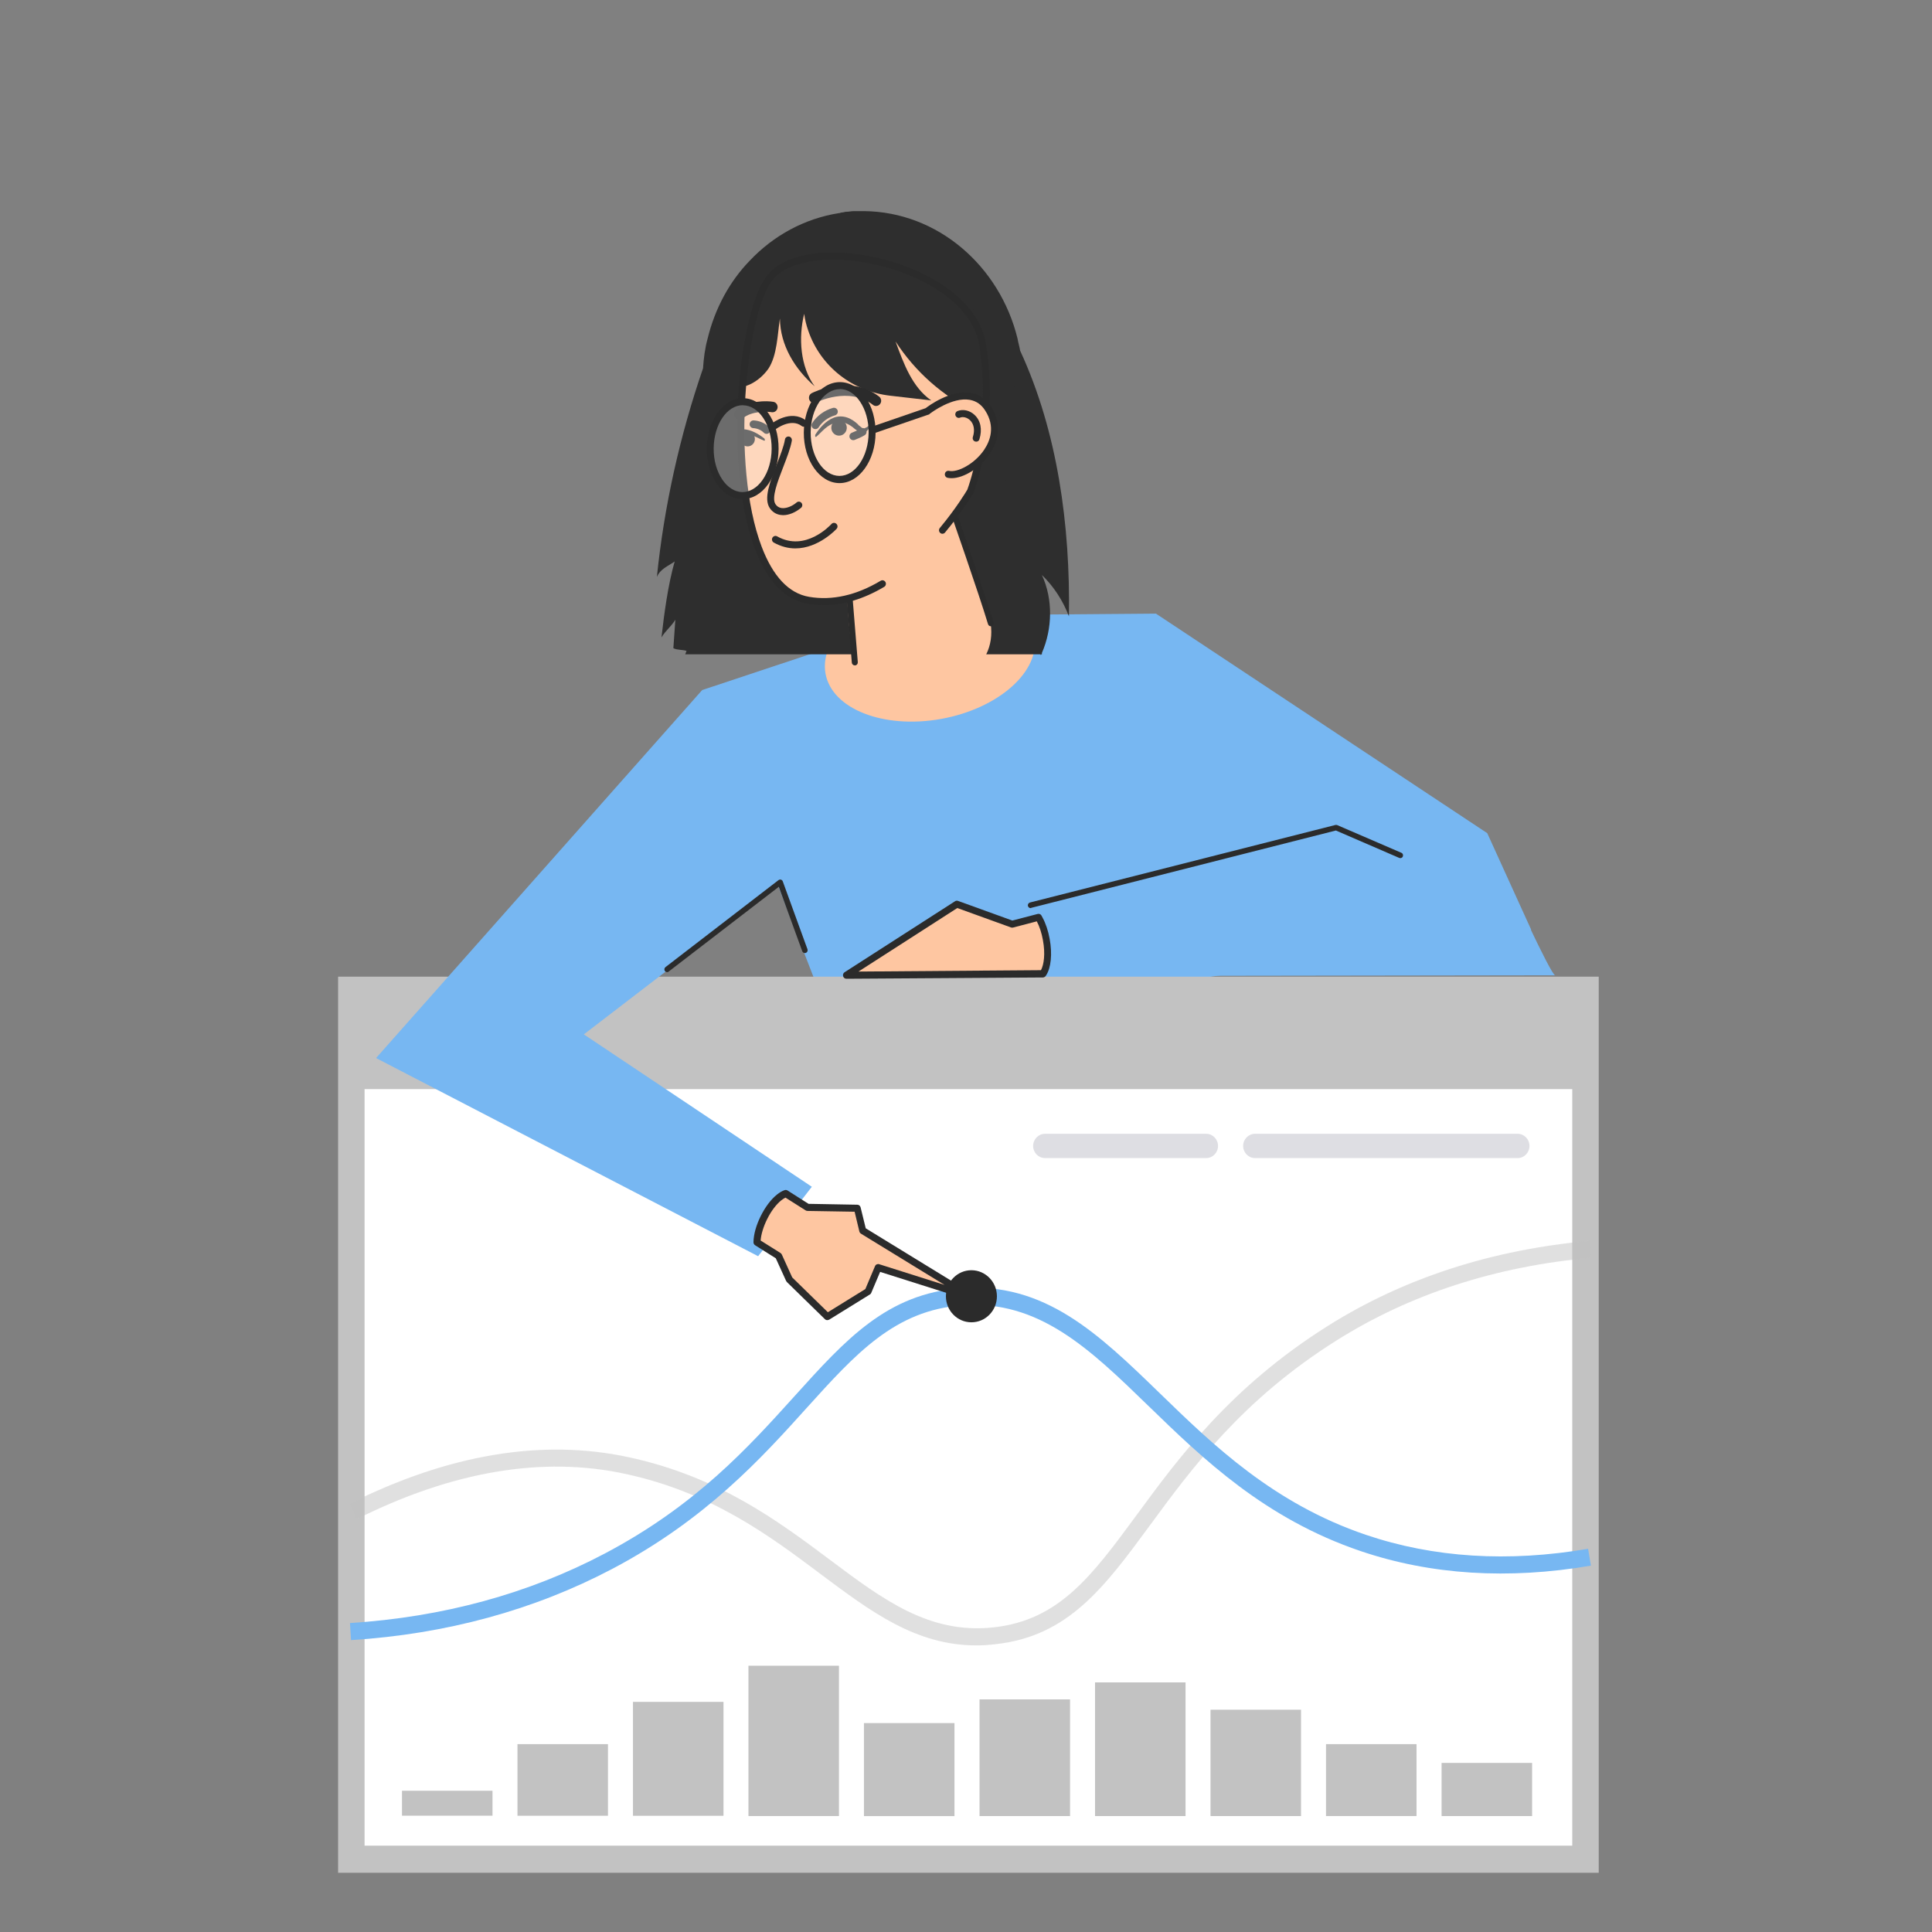 <?xml version="1.0" encoding="UTF-8"?> <svg xmlns="http://www.w3.org/2000/svg" width="200" height="200" viewBox="0 0 200 200" fill="none"><rect x="0" y="0" width="200" height="200" fill="#808080" stroke="none"/> <path d="M158.51 96.255L86.41 106.803L72.69 71.433L85.8 67.073L88.81 66.072L95.43 64.132L99.63 63.683L106.04 63.632L119.66 63.52L153.96 86.249L158.51 96.255Z" fill="#77B7F2"></path> <path d="M164.13 102.505H36.37V192.461H164.13V102.505Z" fill="white"></path> <path d="M165.5 193.869H35V101.105H165.5V193.869ZM37.74 191.061H162.76V103.903H37.74V191.061Z" fill="#C2C2C2"></path> <path d="M149.233 187.998H158.603V182.494H149.233V187.998Z" fill="#C2C2C2"></path> <path d="M137.268 187.997H146.638V180.554H137.268V187.997Z" fill="#C2C2C2"></path> <path d="M125.312 187.998H134.682V176.991H125.312V187.998Z" fill="#C2C2C2"></path> <path d="M113.357 187.998H122.727V174.162H113.357V187.998Z" fill="#C2C2C2"></path> <path d="M101.401 187.999H110.771V175.92H101.401V187.999Z" fill="#C2C2C2"></path> <path d="M53.568 187.966H62.938V180.553H53.568V187.966Z" fill="#C2C2C2"></path> <path d="M41.613 187.96H50.983V185.377H41.613V187.96Z" fill="#C2C2C2"></path> <path d="M89.436 188.003H98.806V178.374H89.436V188.003Z" fill="#C2C2C2"></path> <path d="M77.48 187.997H86.85V172.436H77.48V187.997Z" fill="#C2C2C2"></path> <path d="M65.524 187.97H74.894V176.177H65.524V187.97Z" fill="#C2C2C2"></path> <path d="M164.13 102.505H36.37V112.746H164.13V102.505Z" fill="#C2C2C2"></path> <g opacity="0.7"> <path opacity="0.7" d="M101.09 170.333C94.81 170.333 90.18 166.862 84.9 162.91C79.64 158.969 73.67 154.497 64.69 152.567C56.15 150.729 46.8 152.312 36.92 157.264L36.16 155.681C46.4 150.545 56.12 148.922 65.05 150.841C74.4 152.853 80.52 157.437 85.93 161.481C91.45 165.616 96.21 169.18 102.83 168.465C109.65 167.73 113.03 163.135 117.7 156.784C122.02 150.903 127.39 143.592 137.45 137.261C145.3 132.319 154.42 129.358 164.58 128.449L164.73 130.205C154.85 131.084 145.98 133.963 138.36 138.762C128.58 144.909 123.32 152.077 119.09 157.836C114.34 164.299 110.59 169.404 103.02 170.211C102.34 170.293 101.71 170.333 101.09 170.333Z" fill="#C2C2C2"></path> </g> <path d="M36.34 169.784L36.23 168.017C45.84 167.405 54.72 164.985 62.61 160.819C72.03 155.846 77.44 149.853 82.22 144.563C87.58 138.621 91.82 133.934 99.45 133.352C108.16 132.699 113.69 138.049 120.08 144.247C125.58 149.587 131.82 155.632 141.38 158.879C148.39 161.258 156.14 161.748 164.4 160.329L164.69 162.075C156.15 163.535 148.12 163.035 140.84 160.564C130.91 157.194 124.52 151.006 118.89 145.544C112.8 139.632 107.53 134.526 99.58 135.129C92.63 135.649 88.6 140.112 83.49 145.768C78.86 150.904 73.09 157.286 63.4 162.401C55.3 166.67 46.2 169.161 36.34 169.784Z" fill="#77B7F2"></path> <path d="M103.2 134.189C103.2 135.68 102.02 136.884 100.56 136.884C99.1 136.884 97.92 135.68 97.92 134.189C97.92 132.698 99.1 131.493 100.56 131.493C102.01 131.493 103.2 132.698 103.2 134.189Z" fill="#2B2B2B"></path> <path d="M139.8 83.717L106.33 94.336L106.41 101.044C106.41 101.044 161.43 100.963 160.99 100.963C160.55 100.963 155.98 90.895 155.98 90.895L139.8 83.717Z" fill="#77B7F2"></path> <path d="M107.99 100.748C107.98 100.769 107.97 100.779 107.95 100.799L106.52 100.809L87.61 100.952L99.05 93.601L104.77 95.673L105.1 95.592L107.5 94.959C107.53 95.01 107.57 95.071 107.6 95.132C107.91 95.704 108.16 96.429 108.31 97.246C108.59 98.726 108.44 100.084 107.99 100.748Z" fill="#FEC6A1"></path> <path d="M87.62 101.32C87.46 101.32 87.32 101.218 87.28 101.055C87.23 100.901 87.3 100.728 87.43 100.646L98.87 93.294C98.96 93.233 99.08 93.223 99.18 93.264L104.8 95.296L107.42 94.612C107.57 94.571 107.73 94.632 107.81 94.775C107.85 94.836 107.89 94.908 107.92 94.979C108.25 95.582 108.51 96.358 108.66 97.195C108.95 98.747 108.8 100.197 108.29 100.973C108.27 101.014 108.24 101.044 108.22 101.065C108.15 101.146 108.05 101.187 107.95 101.187L87.62 101.32ZM99.1 93.999L88.87 100.575L107.76 100.432C108.06 99.88 108.23 98.747 107.96 97.307C107.83 96.582 107.61 95.908 107.33 95.377L104.87 96.021C104.8 96.041 104.73 96.031 104.66 96.01L99.1 93.999Z" fill="#2B2B2B"></path> <path d="M106.69 94.009C106.56 94.009 106.45 93.917 106.41 93.784C106.37 93.631 106.47 93.468 106.62 93.427L138.24 85.401C138.3 85.391 138.36 85.391 138.42 85.411L145.07 88.281C145.22 88.342 145.28 88.516 145.22 88.659C145.16 88.812 144.99 88.873 144.85 88.812L138.29 85.973L106.76 93.978C106.73 94.009 106.71 94.009 106.69 94.009Z" fill="#2B2B2B"></path> <path d="M97.42 74.424C91.44 75.497 86.09 73.383 85.45 69.697C85.3 68.819 85.43 67.93 85.79 67.073L88.8 66.072L95.42 64.132L99.62 63.683L106.03 63.632C106.57 64.265 106.94 64.99 107.08 65.796C107.73 69.483 103.4 73.342 97.42 74.424Z" fill="#FEC6A1"></path> <path d="M68 59.734C68.751 52.368 70.389 45.073 72.778 38.128C72.846 37.076 72.982 36.024 73.255 35.042C74.006 31.955 75.508 29.149 77.623 26.974C80.08 24.379 83.288 22.625 86.837 22.064C86.974 22.064 87.042 21.994 87.179 21.994C87.315 21.994 87.452 21.924 87.588 21.924C87.861 21.924 88.134 21.854 88.407 21.854C88.612 21.854 88.885 21.854 89.09 21.854H89.294C89.363 21.854 89.363 21.854 89.431 21.854C97.075 21.924 103.491 27.536 105.333 35.042C105.402 35.463 105.538 35.883 105.606 36.304C109.497 44.722 110.794 54.403 110.657 63.803C110.043 62.19 109.087 60.716 107.859 59.524C109.019 62.049 108.951 65.066 107.859 67.591V67.731H107.79C107.79 67.731 107.79 67.802 107.722 67.802V67.731H70.935L71.071 67.381C70.662 67.24 70.116 67.311 69.706 67.1C69.775 66.118 69.843 65.136 69.911 64.154C69.433 64.926 68.956 65.206 68.478 65.978C68.751 63.523 69.16 60.506 69.843 58.121C69.16 58.612 68.341 58.892 68 59.734Z" fill="#2E2E2E"></path> <path d="M81.512 37.307C80.486 43.885 78.227 50.254 74.874 55.992C74.805 56.062 74.805 56.132 74.737 56.202C74.737 56.062 74.668 55.992 74.668 55.852C74.6 55.433 74.531 54.943 74.463 54.523C74.395 53.753 74.326 52.983 74.326 52.213C74.326 52.143 74.326 52.073 74.326 52.003C74.326 51.093 74.395 50.184 74.531 49.344C74.942 46.335 76.037 43.535 77.611 41.226C78.775 39.686 80.075 38.356 81.512 37.307Z" fill="#2E2E2E"></path> <path d="M104.166 52.214C104.166 52.493 104.166 52.703 104.166 52.913C104.166 53.613 104.097 54.313 104.029 55.013L103.96 55.992L103.892 56.552C103.755 56.343 103.687 56.133 103.55 55.992C100.196 50.254 97.938 43.816 96.911 37.167C97.322 37.447 97.732 37.797 98.143 38.077C99.717 39.407 101.018 41.086 102.044 43.046C103.002 44.935 103.687 47.035 104.029 49.274C104.029 49.274 104.029 49.274 104.029 49.344C104.166 50.184 104.234 51.094 104.234 52.004C104.166 52.074 104.166 52.143 104.166 52.214Z" fill="#2E2E2E"></path> <path d="M100 33.605C102.231 36.671 103.477 40.504 103.543 44.336C103.608 48.169 102.427 52.072 100.328 55.208C103.083 52.42 104.855 49.284 105.248 45.312C105.642 41.27 104.658 37.158 102.493 33.813C102.231 33.395 101.903 32.977 101.443 32.768C100.918 32.629 100.066 33.117 100 33.605Z" fill="#2E2E2E"></path> <path d="M102.55 64.52C102.2 62.131 97.98 50.991 97.98 50.991L87.41 55.412C87.41 55.412 87.65 65.797 88.48 68.574C88.91 69.993 90.98 71.75 94.04 71.79C98.1 71.852 103.28 69.421 102.55 64.52Z" fill="#FEC6A1"></path> <path d="M88.48 68.88C88.33 68.88 88.2 68.757 88.18 68.604L87.1 55.228L98.16 50.602L98.27 50.899C98.31 51.001 101.83 61.058 102.85 64.438C102.9 64.601 102.81 64.765 102.65 64.816C102.49 64.867 102.33 64.775 102.28 64.612C101.37 61.569 98.41 53.094 97.82 51.399L87.75 55.616L88.8 68.553C88.81 68.716 88.69 68.87 88.53 68.88C88.5 68.88 88.49 68.88 88.48 68.88Z" fill="#2B2B2B"></path> <path d="M100.45 50.838C100.45 50.838 92.96 63.724 83.68 62.141C74.4 60.559 75.81 33.766 79.66 28.793C83.51 23.82 100.37 27.364 101.72 35.736C103.07 44.109 100.45 50.838 100.45 50.838Z" fill="#FEC6A1"></path> <path d="M84.391 45.012C84.618 44.654 84.89 44.296 85.204 43.985C85.519 43.674 85.876 43.409 86.32 43.236C86.765 43.064 87.249 43.074 87.687 43.219C88.125 43.364 88.516 43.644 88.862 43.968L88.818 43.967C88.992 44.107 89.209 44.248 89.382 44.432L89.251 44.384C89.251 44.384 89.295 44.385 89.383 44.387C89.427 44.388 89.516 44.344 89.561 44.3C89.694 44.257 89.828 44.169 89.918 44.08C89.963 44.036 90.006 44.082 90.049 44.128C90.092 44.175 90.091 44.22 90.046 44.265C89.956 44.399 89.822 44.487 89.731 44.621C89.686 44.666 89.597 44.709 89.552 44.753C89.463 44.797 89.418 44.842 89.241 44.883C89.197 44.882 89.153 44.882 89.154 44.836L89.11 44.835C88.892 44.695 88.719 44.555 88.501 44.415C88.198 44.136 87.893 43.949 87.543 43.805C87.194 43.662 86.796 43.7 86.442 43.783C86.088 43.867 85.731 44.086 85.417 44.352C85.104 44.618 84.833 44.93 84.52 45.196C84.475 45.24 84.431 45.24 84.388 45.193C84.389 45.102 84.39 45.057 84.391 45.012Z" fill="#2E2E2E"></path> <path d="M87.656 44.354C87.696 43.903 87.372 43.504 86.931 43.462C86.49 43.421 86.099 43.753 86.059 44.204C86.018 44.655 86.343 45.054 86.784 45.096C87.225 45.137 87.615 44.805 87.656 44.354Z" fill="#2E2E2E"></path> <path d="M88.333 45.167C88.667 45.026 88.993 44.906 89.303 44.708" stroke="#2E2E2E" stroke-width="0.8" stroke-miterlimit="10" stroke-linecap="round" stroke-linejoin="round"></path> <path d="M84.41 44.021C84.849 43.329 85.568 42.83 86.329 42.611" stroke="#2E2E2E" stroke-width="0.8" stroke-miterlimit="10" stroke-linecap="round" stroke-linejoin="round"></path> <path d="M79.134 45.402C78.826 45.156 78.479 44.924 78.108 44.746C77.737 44.569 77.341 44.446 76.897 44.432C76.452 44.417 76.026 44.577 75.682 44.841C75.338 45.106 75.076 45.475 74.866 45.871L74.905 45.856C74.793 46.034 74.642 46.226 74.545 46.443L74.647 46.36C74.647 46.36 74.608 46.374 74.53 46.403C74.492 46.418 74.4 46.407 74.347 46.382C74.217 46.385 74.072 46.349 73.966 46.298C73.913 46.273 73.888 46.327 73.864 46.382C73.839 46.436 73.854 46.476 73.907 46.501C74.027 46.592 74.172 46.628 74.292 46.718C74.345 46.744 74.437 46.755 74.49 46.78C74.582 46.791 74.635 46.816 74.804 46.798C74.843 46.784 74.882 46.769 74.867 46.729L74.906 46.715C75.057 46.523 75.168 46.345 75.319 46.153C75.504 45.812 75.718 45.552 75.985 45.316C76.251 45.08 76.614 44.99 76.952 44.953C77.291 44.917 77.672 45 78.029 45.138C78.386 45.275 78.718 45.467 79.075 45.605C79.128 45.63 79.167 45.616 79.191 45.562C79.163 45.481 79.148 45.442 79.134 45.402Z" fill="#2E2E2E"></path> <path d="M76.711 45.759C76.54 45.373 76.708 44.919 77.086 44.745C77.464 44.571 77.909 44.743 78.079 45.129C78.25 45.516 78.082 45.97 77.704 46.144C77.326 46.318 76.881 46.145 76.711 45.759Z" fill="#2E2E2E"></path> <path d="M76.365 46.716C76.028 46.765 75.712 46.748 75.376 46.687" stroke="#2E2E2E" stroke-width="1.2" stroke-miterlimit="10" stroke-linecap="round" stroke-linejoin="round"></path> <path d="M79.355 44.513C78.996 44.152 78.492 43.948 78 43.92" stroke="#2E2E2E" stroke-width="0.8" stroke-miterlimit="10" stroke-linecap="round" stroke-linejoin="round"></path> <path d="M73.928 38.936C74.286 39.403 74.728 39.738 75.252 39.94C76.825 40.547 78.576 39.542 79.548 38.163C80.453 36.776 80.482 34.649 80.736 32.975C80.771 35.748 82.278 38.193 84.334 39.992C82.849 37.975 82.634 34.968 83.25 32.483C83.323 33.059 83.463 33.644 83.671 34.235C84.964 38.005 88.307 40.52 92.153 40.963C94.043 41.18 95.865 41.39 96.404 41.452C94.436 40.089 93.545 37.644 92.705 35.346C94.749 38.493 97.613 41.023 100.923 42.611C101.634 42.977 102.459 42.93 103.061 42.431C103.123 41.87 103.11 41.372 103.096 40.873C103.03 38.381 102.535 36.052 101.672 33.965C101.457 33.443 101.241 32.921 100.958 32.391C100.116 30.733 98.981 29.253 97.68 28.038C97.553 27.953 97.493 27.875 97.366 27.789C97.239 27.704 97.119 27.548 96.992 27.462C96.491 27.05 96.05 26.715 95.533 26.442C94.066 25.493 92.426 24.878 90.604 24.668C90.537 24.66 90.402 24.645 90.334 24.637L90.267 24.629C90.064 24.606 89.794 24.575 89.592 24.552C89.322 24.521 88.977 24.552 88.707 24.521C88.572 24.505 88.362 24.552 88.227 24.537C88.092 24.521 87.949 24.576 87.882 24.568C86.847 24.662 85.871 24.833 84.872 25.215C84.091 25.48 83.378 25.753 82.649 26.166L82.574 26.229C82.138 26.462 81.694 26.766 81.251 27.07C79.695 28.169 78.235 29.634 77.096 31.278C77.014 31.41 76.938 31.473 76.863 31.535C75.709 33.319 74.803 35.345 74.217 37.549C74.217 37.549 74.217 37.549 74.21 37.619C74.163 38.04 74.049 38.453 73.928 38.936Z" fill="#2E2E2E"></path> <path d="M85.26 62.641C84.71 62.641 84.16 62.59 83.62 62.498C81.26 62.1 79.43 60.191 78.16 56.841C74.8 47.938 76.51 32.264 79.38 28.568C81.57 25.75 87.1 25.689 91.62 26.883C96.18 28.088 101.33 31.039 102.08 35.685C103.43 44.068 100.81 50.919 100.79 50.98L100.77 51.032C100.73 51.103 99.66 52.92 97.83 55.126C97.7 55.279 97.48 55.3 97.33 55.167C97.18 55.034 97.16 54.809 97.29 54.656C98.97 52.635 100.01 50.909 100.14 50.684C100.31 50.215 102.65 43.711 101.38 35.797C100.69 31.498 95.8 28.741 91.45 27.588C86.37 26.25 81.65 26.832 79.95 29.017C77.24 32.509 75.61 48.04 78.84 56.576C80.01 59.67 81.66 61.426 83.75 61.783C86.14 62.192 88.64 61.63 91.17 60.119C91.34 60.017 91.56 60.078 91.66 60.252C91.76 60.425 91.7 60.65 91.53 60.752C89.41 62.008 87.31 62.641 85.26 62.641Z" fill="#2B2B2B"></path> <path d="M76.53 43.446C76.38 43.446 76.23 43.385 76.12 43.252C75.93 43.027 75.96 42.68 76.19 42.486C77.44 41.414 79.45 41.485 80.06 41.598C80.35 41.649 80.54 41.935 80.49 42.231C80.44 42.527 80.16 42.721 79.87 42.67C79.5 42.598 77.81 42.506 76.87 43.323C76.77 43.405 76.65 43.446 76.53 43.446Z" fill="#2B2B2B"></path> <path d="M81.07 53.329C80.98 53.329 80.89 53.319 80.81 53.308C80.35 53.247 79.96 53.002 79.69 52.604C79.03 51.624 79.7 49.898 80.41 48.07C80.77 47.151 81.14 46.212 81.26 45.487C81.29 45.293 81.48 45.16 81.68 45.191C81.87 45.222 82 45.416 81.97 45.62C81.83 46.416 81.46 47.356 81.08 48.346C80.5 49.847 79.84 51.542 80.28 52.196C80.44 52.43 80.64 52.553 80.91 52.594C81.36 52.655 81.98 52.43 82.47 52.012C82.62 51.879 82.85 51.91 82.97 52.063C83.1 52.216 83.07 52.451 82.92 52.573C82.34 53.053 81.67 53.329 81.07 53.329Z" fill="#2B2B2B"></path> <path d="M90.69 42.026C90.58 42.026 90.47 41.996 90.37 41.914C87.86 39.974 84.55 41.638 84.51 41.659C84.25 41.791 83.93 41.689 83.8 41.424C83.67 41.158 83.77 40.832 84.03 40.699C84.19 40.617 87.96 38.708 91.01 41.056C91.24 41.24 91.29 41.577 91.11 41.812C91.01 41.955 90.85 42.026 90.69 42.026Z" fill="#2B2B2B"></path> <path d="M82.33 56.77C81.63 56.77 80.88 56.596 80.1 56.167C79.93 56.065 79.86 55.851 79.96 55.667C80.06 55.493 80.27 55.422 80.45 55.524C83.38 57.178 85.96 54.36 86.07 54.248C86.2 54.094 86.43 54.084 86.58 54.227C86.73 54.36 86.74 54.595 86.6 54.748C86.58 54.768 84.75 56.77 82.33 56.77Z" fill="#2B2B2B"></path> <path opacity="0.3" d="M90.28 44.804C90.26 47.489 88.74 49.654 86.89 49.644C85.04 49.633 83.55 47.448 83.56 44.763C83.58 42.077 85.1 39.913 86.95 39.923C88.81 39.933 90.3 42.118 90.28 44.804Z" fill="white"></path> <path d="M86.91 50.011C86.9 50.011 86.9 50.011 86.89 50.011C84.84 50.001 83.19 47.642 83.21 44.763C83.22 43.395 83.6 42.098 84.28 41.118C84.99 40.107 85.94 39.556 86.96 39.556C87.98 39.566 88.92 40.127 89.62 41.148C90.29 42.129 90.65 43.425 90.64 44.804C90.62 47.683 88.95 50.011 86.91 50.011ZM86.94 40.281C86.17 40.281 85.43 40.73 84.86 41.536C84.26 42.394 83.93 43.538 83.92 44.753C83.9 47.234 85.24 49.256 86.89 49.266H86.9C88.55 49.266 89.9 47.265 89.92 44.794C89.93 43.569 89.61 42.425 89.02 41.557C88.46 40.73 87.72 40.281 86.95 40.27C86.95 40.281 86.95 40.281 86.94 40.281Z" fill="#2B2B2B"></path> <path opacity="0.3" d="M80.24 46.457C80.22 49.142 78.7 51.307 76.85 51.297C75 51.287 73.51 49.102 73.52 46.416C73.54 43.731 75.06 41.566 76.91 41.576C78.77 41.586 80.26 43.772 80.24 46.457Z" fill="white"></path> <path d="M76.87 51.665C76.86 51.665 76.86 51.665 76.85 51.665C75.83 51.655 74.89 51.093 74.19 50.072C73.52 49.092 73.16 47.795 73.17 46.417C73.19 43.548 74.86 41.22 76.9 41.22C76.91 41.22 76.91 41.22 76.92 41.22C78.97 41.23 80.62 43.589 80.6 46.468C80.59 47.836 80.21 49.133 79.53 50.113C78.82 51.114 77.88 51.665 76.87 51.665ZM76.9 41.945C75.25 41.945 73.9 43.946 73.88 46.417C73.87 47.642 74.19 48.786 74.78 49.654C75.34 50.481 76.08 50.93 76.85 50.94C77.62 50.94 78.37 50.501 78.94 49.684C79.54 48.827 79.87 47.683 79.88 46.468C79.9 43.987 78.56 41.965 76.91 41.955C76.91 41.945 76.91 41.945 76.9 41.945Z" fill="#2B2B2B"></path> <path d="M80.08 44.518C79.97 44.518 79.87 44.467 79.8 44.375C79.68 44.212 79.71 43.987 79.86 43.865C79.94 43.803 81.84 42.333 83.42 43.517C83.58 43.64 83.61 43.865 83.49 44.028C83.37 44.191 83.15 44.222 82.99 44.099C81.85 43.242 80.31 44.426 80.29 44.436C80.23 44.487 80.15 44.518 80.08 44.518Z" fill="#2B2B2B"></path> <path d="M90.39 44.865C90.24 44.865 90.1 44.773 90.05 44.62C89.99 44.426 90.09 44.222 90.28 44.16L96.34 42.077C96.53 42.016 96.73 42.118 96.79 42.302C96.85 42.496 96.75 42.7 96.57 42.761L90.51 44.844C90.46 44.865 90.43 44.865 90.39 44.865Z" fill="#2B2B2B"></path> <path d="M72.69 71.433L38.93 109.529L78.48 130.042L84.04 122.854L60.44 107.078L86.86 86.81L72.69 71.433Z" fill="#77B7F2"></path> <path d="M89.85 133.697L85.64 136.301L81.71 132.462L80.59 130.011L80.04 129.664L78.36 128.612C78.37 127.898 78.62 126.969 79.08 126.05C79.53 125.151 80.09 124.416 80.64 123.977C80.88 123.783 81.12 123.64 81.33 123.568L83.58 124.998L88.73 125.09L89.29 127.408L100.49 134.279L90.89 131.237L89.85 133.697Z" fill="#FEC6A1"></path> <path d="M85.64 136.659C85.55 136.659 85.46 136.628 85.39 136.557L81.46 132.718C81.43 132.687 81.4 132.646 81.38 132.605L80.31 130.257L78.17 128.909C78.06 128.838 78 128.725 78 128.593C78.01 127.786 78.28 126.826 78.76 125.866C79.22 124.947 79.8 124.171 80.42 123.671C80.7 123.446 80.97 123.283 81.23 123.201C81.33 123.171 81.44 123.181 81.53 123.242L83.7 124.621L88.75 124.712C88.91 124.712 89.05 124.825 89.09 124.988L89.62 127.153L100.69 133.943C100.85 134.035 100.91 134.239 100.83 134.402C100.76 134.576 100.57 134.658 100.4 134.607L91.11 131.666L90.19 133.841C90.16 133.912 90.11 133.974 90.05 134.004L85.84 136.608C85.77 136.639 85.71 136.659 85.64 136.659ZM82.01 132.238L85.7 135.842L89.58 133.443L90.58 131.074C90.65 130.9 90.84 130.818 91.01 130.87L97.78 133.014L89.12 127.704C89.04 127.653 88.98 127.571 88.96 127.48L88.47 125.437L83.59 125.356C83.53 125.356 83.46 125.335 83.41 125.305L81.31 123.977C81.18 124.039 81.03 124.141 80.87 124.263C80.34 124.692 79.81 125.397 79.41 126.213C79.03 126.979 78.79 127.765 78.74 128.419L80.79 129.706C80.85 129.746 80.9 129.797 80.93 129.859L82.01 132.238Z" fill="#2B2B2B"></path> <path d="M102.29 42.312C100.32 39.249 96.12 42.486 96.12 42.486L98.17 49.102C100.07 49.531 104.64 45.967 102.29 42.312Z" fill="#FEC6A1"></path> <path d="M98.51 49.501C98.36 49.501 98.23 49.49 98.09 49.46C97.9 49.419 97.77 49.225 97.82 49.021C97.86 48.827 98.05 48.704 98.25 48.745C99.12 48.939 100.89 48.03 101.88 46.56C102.51 45.621 103.05 44.15 101.99 42.506C101.59 41.873 101.07 41.516 100.4 41.393C98.58 41.067 96.36 42.751 96.34 42.772C96.18 42.894 95.96 42.864 95.84 42.7C95.72 42.537 95.75 42.312 95.91 42.19C96.01 42.108 98.39 40.301 100.52 40.668C101.38 40.822 102.07 41.301 102.59 42.098C103.59 43.65 103.54 45.376 102.47 46.968C101.48 48.439 99.77 49.501 98.51 49.501Z" fill="#2B2B2B"></path> <path d="M101.05 45.722C101.01 45.722 100.98 45.712 100.94 45.702C100.75 45.641 100.65 45.436 100.71 45.242C100.94 44.517 100.82 43.874 100.4 43.486C100.1 43.21 99.69 43.108 99.39 43.231C99.21 43.312 99 43.221 98.92 43.037C98.84 42.853 98.93 42.639 99.11 42.557C99.67 42.322 100.38 42.475 100.88 42.945C101.52 43.537 101.7 44.456 101.39 45.467C101.35 45.63 101.21 45.722 101.05 45.722Z" fill="#2B2B2B"></path> <path d="M69.06 100.636C68.97 100.636 68.89 100.595 68.83 100.524C68.74 100.391 68.76 100.218 68.89 100.115L80.59 91.11C80.66 91.059 80.76 91.038 80.84 91.059C80.93 91.089 81 91.15 81.03 91.232L83.59 98.267C83.64 98.421 83.57 98.584 83.42 98.645C83.27 98.696 83.11 98.625 83.05 98.472L80.62 91.804L69.22 100.575C69.18 100.626 69.11 100.636 69.06 100.636Z" fill="#2B2B2B"></path> <path d="M124.86 119.883H108.18C107.5 119.883 106.95 119.321 106.95 118.627C106.95 117.933 107.5 117.371 108.18 117.371H124.86C125.54 117.371 126.09 117.933 126.09 118.627C126.09 119.321 125.54 119.883 124.86 119.883Z" fill="#DEDEE3"></path> <path d="M157.1 119.883H129.92C129.24 119.883 128.69 119.321 128.69 118.627C128.69 117.933 129.24 117.371 129.92 117.371H157.1C157.78 117.371 158.33 117.933 158.33 118.627C158.33 119.321 157.78 119.883 157.1 119.883Z" fill="#DEDEE3"></path> </svg> 